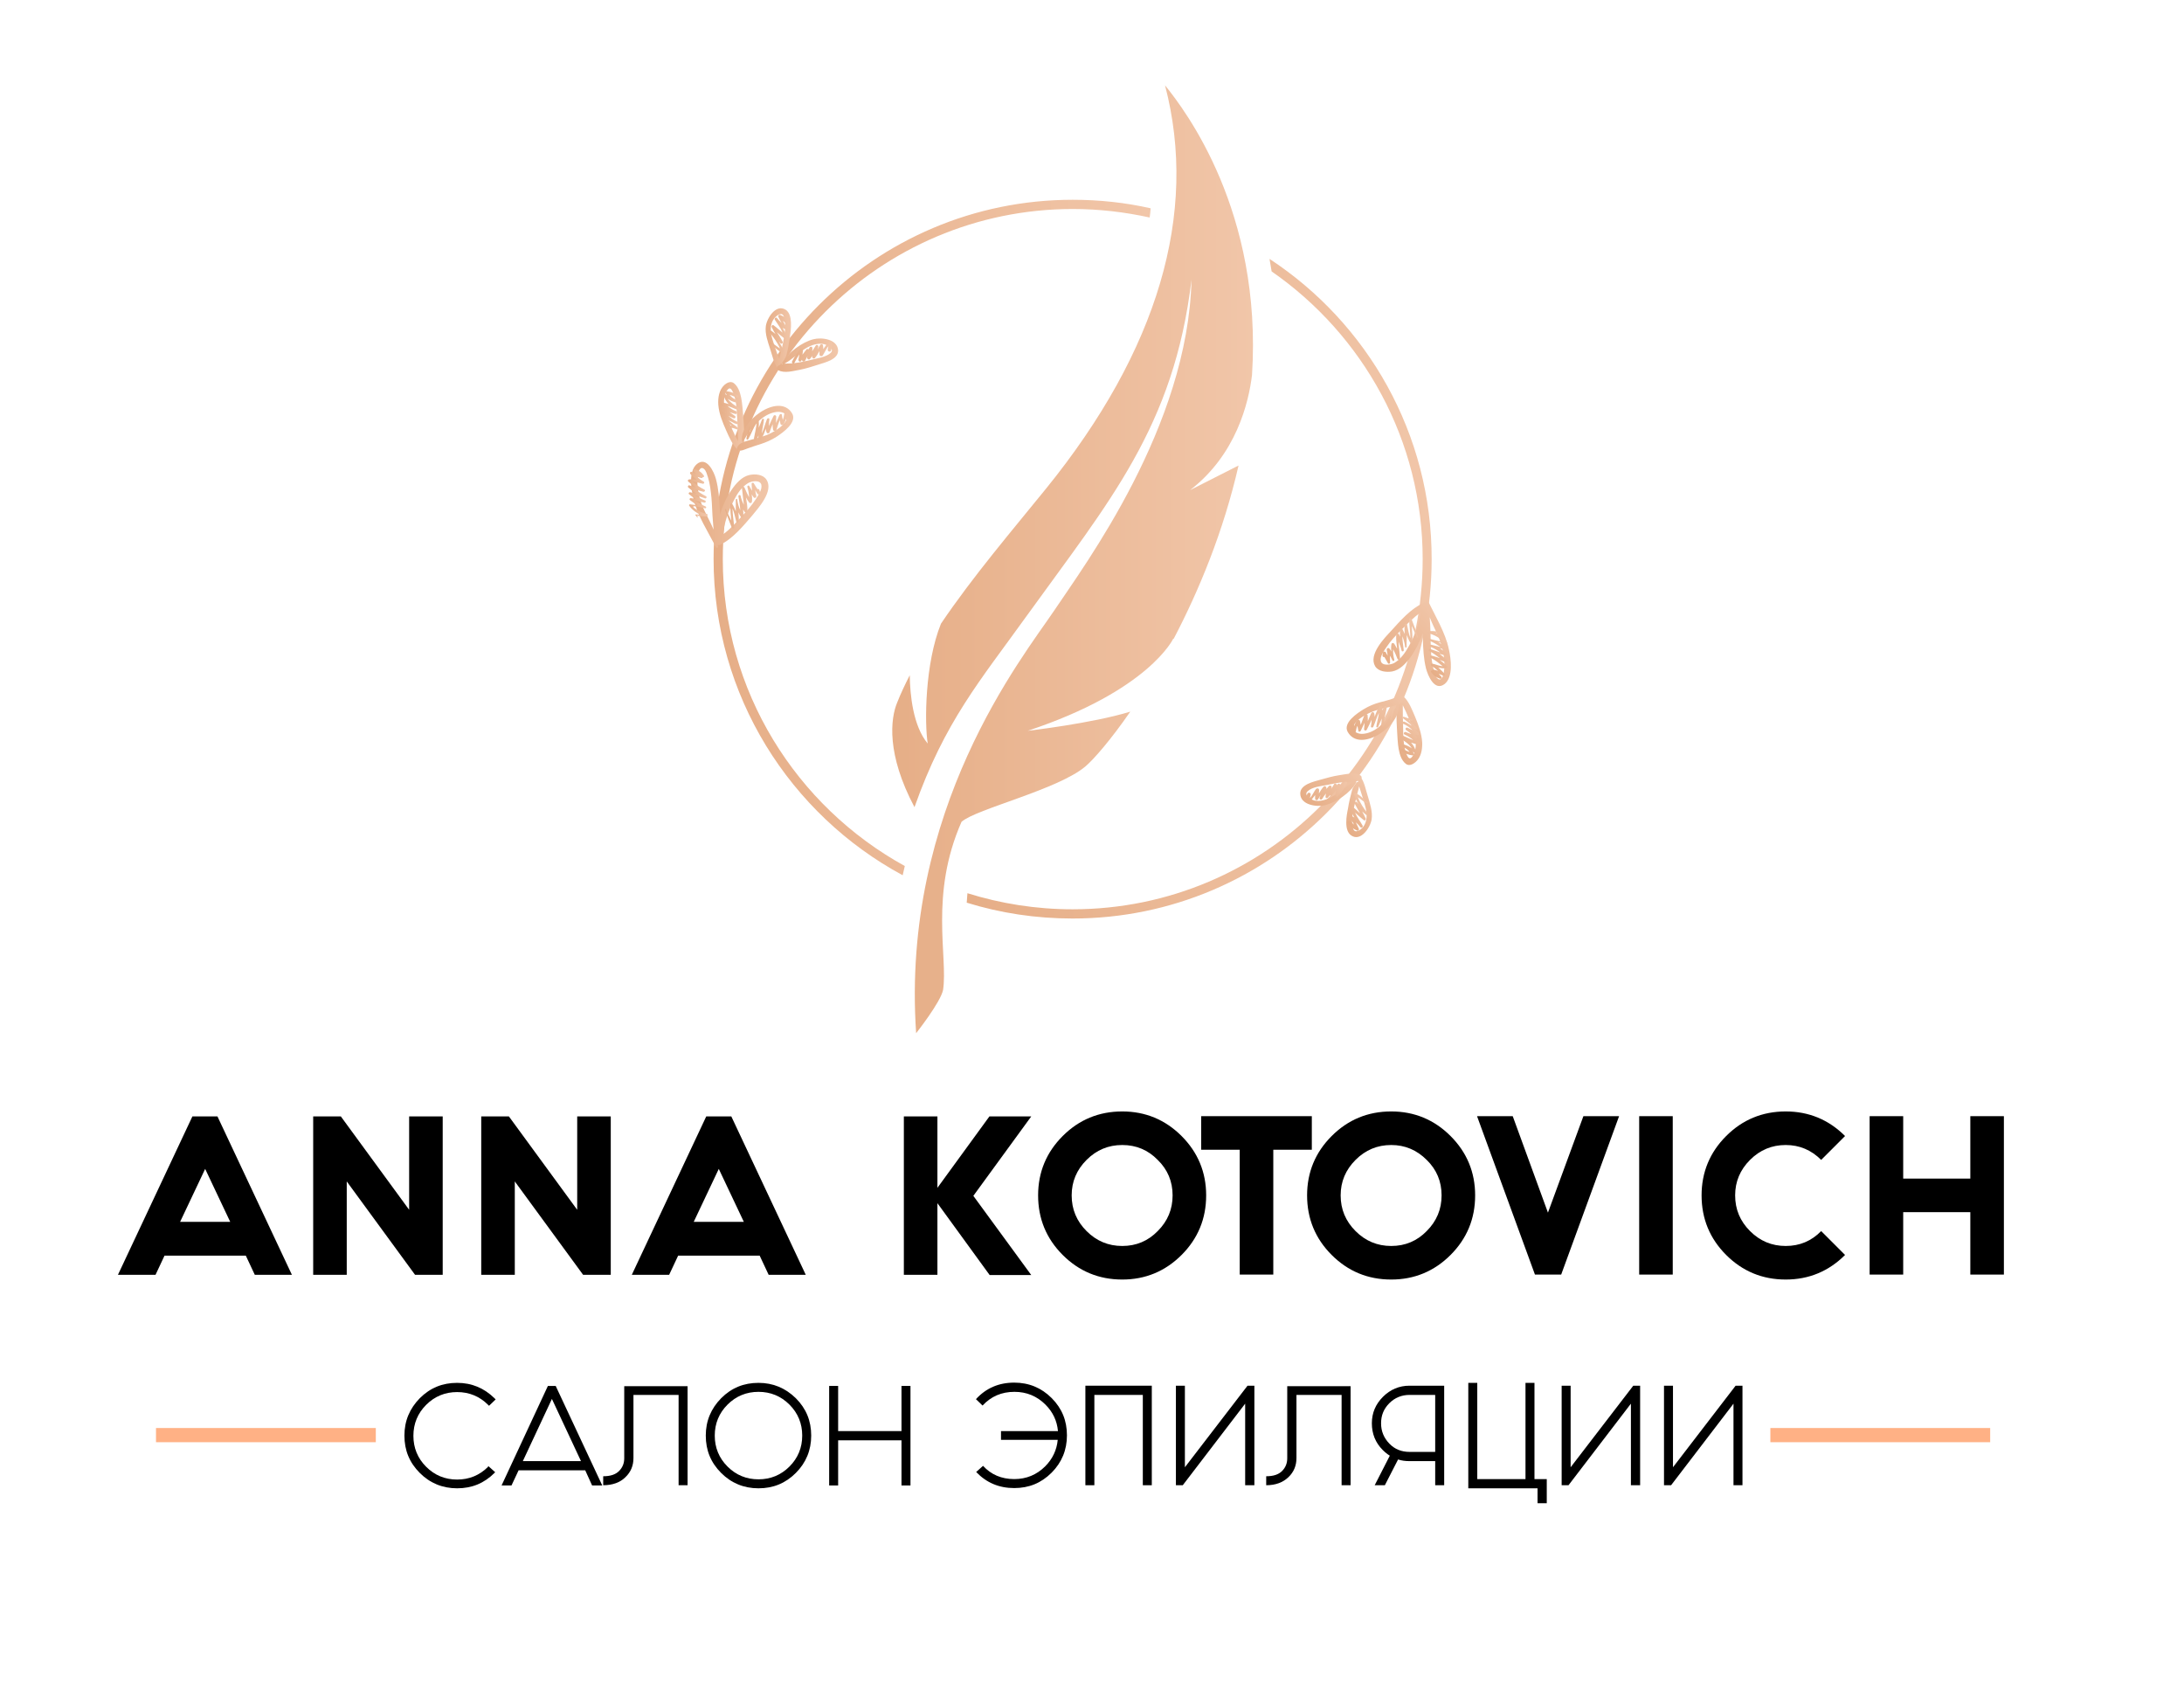 <?xml version="1.0" encoding="UTF-8"?> <!-- Generator: Adobe Illustrator 23.0.1, SVG Export Plug-In . SVG Version: 6.00 Build 0) --> <svg xmlns="http://www.w3.org/2000/svg" xmlns:xlink="http://www.w3.org/1999/xlink" id="Слой_2" x="0px" y="0px" viewBox="0 0 924 712" style="enable-background:new 0 0 924 712;" xml:space="preserve"> <style type="text/css"> .st0{fill:url(#SVGID_1_);} .st1{fill:url(#SVGID_2_);} .st2{fill:url(#SVGID_3_);} .st3{fill:url(#SVGID_4_);} .st4{fill:url(#SVGID_5_);} .st5{fill:url(#SVGID_6_);} .st6{fill:url(#SVGID_7_);} .st7{fill:url(#SVGID_8_);} .st8{fill:url(#SVGID_9_);} .st9{fill:url(#SVGID_10_);} .st10{fill:url(#SVGID_11_);} .st11{fill:url(#SVGID_12_);} .st12{fill:url(#SVGID_13_);} .st13{fill:url(#SVGID_14_);} .st14{fill:url(#SVGID_15_);} .st15{fill:url(#SVGID_16_);} .st16{fill:url(#SVGID_17_);} .st17{fill:url(#SVGID_18_);} .st18{fill:url(#SVGID_19_);} .st19{fill:url(#SVGID_20_);} .st20{fill:url(#SVGID_21_);} .st21{fill:url(#SVGID_22_);} .st22{fill:url(#SVGID_23_);} .st23{fill:url(#SVGID_24_);} .st24{fill:url(#SVGID_25_);} .st25{fill:#FFB185;} </style> <g> <linearGradient id="SVGID_1_" gradientUnits="userSpaceOnUse" x1="301.924" y1="227.372" x2="486.82" y2="227.372"> <stop offset="0" style="stop-color:#E6AE87"></stop> <stop offset="1" style="stop-color:#F1C6A9"></stop> </linearGradient> <path class="st0" d="M382.8,366.3c-45.8-25.2-77-73.9-77-129.8c0-81.6,66.4-148.1,148.1-148.1c11.2,0,22,1.3,32.5,3.6 c0.2-1.3,0.3-2.6,0.4-3.9c-10.6-2.4-21.6-3.6-33-3.6c-83.8,0-151.9,68.2-151.9,151.9c0,57.8,32.4,108.1,80,133.8 C382.2,368.9,382.5,367.6,382.8,366.3z"></path> <linearGradient id="SVGID_2_" gradientUnits="userSpaceOnUse" x1="409.059" y1="248.918" x2="605.791" y2="248.918"> <stop offset="0" style="stop-color:#E6AE87"></stop> <stop offset="1" style="stop-color:#F1C6A9"></stop> </linearGradient> <path class="st1" d="M537.1,109.5c0.3,1.7,0.6,3.5,0.9,5.3c38.6,26.8,63.9,71.3,63.9,121.7c0,81.6-66.4,148.1-148.1,148.1 c-15.5,0-30.4-2.4-44.5-6.8c-0.1,1.3-0.2,2.7-0.3,4c14.2,4.4,29.2,6.7,44.8,6.7c83.8,0,151.9-68.2,151.9-151.9 C605.8,183.4,578.4,136.6,537.1,109.5z"></path> </g> <linearGradient id="SVGID_3_" gradientUnits="userSpaceOnUse" x1="377.493" y1="236.444" x2="530.222" y2="236.444"> <stop offset="0" style="stop-color:#E6AE87"></stop> <stop offset="1" style="stop-color:#F1C6A9"></stop> </linearGradient> <path class="st2" d="M434.8,309.1c51.4-17,61.6-39,61.6-39l0.1,0.2c10.7-20.4,21.1-45.4,27.5-73.4l-20.5,10.4 c19.5-15,24.8-37,26.2-48.7c4.4-69-28.2-111.9-36.8-122.5c14.2,54.2-3.1,112.2-50.2,170.4c-14.1,17.4-31.1,37.3-44.6,57.3 c-6.8,16.8-7,42-5.6,50.7c-6.2-7.4-7.5-20.6-7.6-28.9c-2,3.9-3.8,7.7-5.3,11.5c-2.9,6.9-4.6,21.9,7.3,44.3 c12.8-36.2,27.7-53.4,47.4-80.8c34.8-48.3,62.4-80,69.8-142.3c-1.5,62.1-45.1,120.5-58.2,140.1c-13.2,19.6-64.8,83.7-58.3,178.6 c0,0,10.3-13,11.4-18.3c2.1-14.1-5.8-40.2,7.8-71.1c6.2-5.5,40.9-13.6,52.5-23.5c3.5-3,10.6-11.1,18.9-23.1 C461.9,306,434.8,309.1,434.8,309.1z"></path> <g> <linearGradient id="SVGID_4_" gradientUnits="userSpaceOnUse" x1="292.294" y1="213.514" x2="325.114" y2="213.514"> <stop offset="0" style="stop-color:#E6AE87"></stop> <stop offset="1" style="stop-color:#F1C6A9"></stop> </linearGradient> <path class="st3" d="M324.3,202.9c-1.5-2.3-4.8-2.5-7.2-2c-3.3,0.7-5.8,3.7-7.6,6.3c-2.1,3-3.7,6.6-4.9,10.4c0-0.9,0-1.8-0.1-2.6 c-0.2-4.2-0.5-8.3-1.6-12.4c-0.8-3-3.9-9.8-8.1-6.3c-3.6,3.1-2.4,10.7-1.4,14.7c1.7,7.2,6.2,13.9,9.5,20.5c0.2,0.4,1,0.2,0.9-0.3 c0-0.2-0.1-0.5-0.1-0.7c0.3,0.1,0.6,0,1-0.1c5.2-2.4,9.8-8,13.5-12.3C320.9,214.8,327.4,207.7,324.3,202.9z M295.3,200.6 c0.1-0.9,0.9-3.6,2.5-2.3c1,0.8,1.3,2.4,1.7,3.5c0.9,2.8,1.2,5.8,1.5,8.7c0.3,3.3,0.3,6.6,0.6,9.8c0.1,1.2,0.2,2.4,0.3,3.7 c-1.1-2.6-2.5-5.2-3.7-7.7C295.8,211.5,294.5,206.1,295.3,200.6z M319.8,211.1c-1.7,2.6-3.8,5-5.9,7.2c-2.3,2.5-5,5.6-8,7.7 c0.5-5,2.4-10.1,4.6-14.4c1.4-2.8,3.2-5.5,5.9-7.2c1.4-0.9,5.1-1.6,5.7,0.6C322.6,207,320.7,209.6,319.8,211.1z"></path> </g> <g> <linearGradient id="SVGID_5_" gradientUnits="userSpaceOnUse" x1="303.662" y1="176.03" x2="314.93" y2="176.03"> <stop offset="0" style="stop-color:#E6AE87"></stop> <stop offset="1" style="stop-color:#F1C6A9"></stop> </linearGradient> <path class="st4" d="M314.9,184.1c-0.1-3-0.3-5.9-0.5-8.8c-0.4-3.9-0.5-10.7-4-13.3c-1.3-0.9-2.9-0.1-3.9,0.8 c-2.3,2.1-2.8,5.4-2.6,8.4c0.3,3.8,1.8,7.4,3.3,10.8c1.2,2.7,2.8,6.5,5.1,8.4c0.4,0.3,1.1,0.2,1.1-0.4c0-0.5-0.2-1-0.3-1.4 c0,0,0,0.1,0.1,0.1c0.3,0.3,0.8,0.3,1.1,0C315.2,187.4,314.9,185.6,314.9,184.1z M310.9,184c-1.4-2.9-2.7-5.9-3.7-8.9 c-0.9-2.8-1.4-6.2-0.1-9c0.8-1.8,1.8-2.6,2.7-0.8c2,3.9,1.9,9.2,2.2,13.4c0.1,2.1,0.2,4.1,0.2,6.2c0,0.6,0,1.1,0.1,1.7 C311.8,185.8,311.3,184.9,310.9,184z"></path> </g> <g> <linearGradient id="SVGID_6_" gradientUnits="userSpaceOnUse" x1="311.829" y1="181.017" x2="335.628" y2="181.017"> <stop offset="0" style="stop-color:#E6AE87"></stop> <stop offset="1" style="stop-color:#F1C6A9"></stop> </linearGradient> <path class="st5" d="M335.1,174.8c-5.6-9.2-23,3.9-21.1,12.1c0,0.1,0.2,0.2,0.3,0c2.2-3.8,4.5-7.3,8-9.9c1.9-1.5,4.2-2.6,6.6-2.8 c2.1-0.2,5.1,1.1,3.8,3.5c-1.5,2.8-5.4,5.1-8.3,6.3c-2.6,1-5.4,1.6-8.1,2.4c-1.9,0.6-3.8,1.1-4.5,3.1c-0.1,0.4,0.1,0.9,0.5,1 c1.5,0.3,2.5-0.3,3.9-0.8c1.8-0.7,3.6-1.2,5.4-1.8c2.5-0.8,4.8-1.8,7-3.2C331.3,182.9,337.4,178.6,335.1,174.8z"></path> </g> <g> <linearGradient id="SVGID_7_" gradientUnits="userSpaceOnUse" x1="323.954" y1="143.161" x2="334.694" y2="143.161"> <stop offset="0" style="stop-color:#E6AE87"></stop> <stop offset="1" style="stop-color:#F1C6A9"></stop> </linearGradient> <path class="st6" d="M332.4,131c-4.2-2.6-8,3.7-8.4,7c-0.4,3.3,0.9,6.7,1.9,9.8c0.8,2.4,1.5,5.9,3.1,7.9c0.3,0.4,1,0.1,1.1-0.3 c0.2-0.5,0.2-1,0.1-1.6c0.2,0.1,0.5,0,0.7-0.2c0.6-0.9,1.4-1.9,1.8-3.4c0.7-2.5,1.1-5.1,1.5-7.7C334.6,139.6,335.6,133.1,332.4,131 z M331.2,145.4c-0.3,1.7-0.7,3.4-1.2,5.1c-0.1,0.5-0.2,0.9-0.3,1.4c-0.2-0.6-0.5-1.2-0.7-1.8c-0.8-2.4-1.7-4.8-2.4-7.3 c-0.7-2.7-0.9-5.8,1-8.2c1-1.2,3.3-2.9,4-0.7C332.9,137.3,331.8,142,331.2,145.4z"></path> </g> <g> <linearGradient id="SVGID_8_" gradientUnits="userSpaceOnUse" x1="328.731" y1="150.184" x2="354.497" y2="150.184"> <stop offset="0" style="stop-color:#E6AE87"></stop> <stop offset="1" style="stop-color:#F1C6A9"></stop> </linearGradient> <path class="st7" d="M344.1,143.5c-4.7,1.2-10.8,5.6-13.1,10c-0.1,0.2,0,0.4,0.1,0.5c-0.6,0.1-1.2,0.3-1.8,0.7 c-0.7,0.4-0.7,1.5,0,1.9c2.6,1.4,6.3,0.3,9.1-0.2c2.7-0.5,5.3-1.4,7.9-2.2c2.8-0.9,8.4-2.2,8.3-6 C354.3,143.3,347.4,142.6,344.1,143.5z M351.5,149.2c-2,1.9-5.7,2.3-8.3,3c-2.4,0.6-4.8,1.1-7.2,1.4c-1.4,0.2-2.8,0.1-4.1,0.2 c3.4-1.8,6.1-4.8,9.4-6.7c2.1-1.2,4.6-2,7-1.6C349.8,145.7,353.2,147.5,351.5,149.2z"></path> </g> <g> <linearGradient id="SVGID_9_" gradientUnits="userSpaceOnUse" x1="290.955" y1="208.34" x2="299.366" y2="208.34"> <stop offset="0" style="stop-color:#E6AE87"></stop> <stop offset="1" style="stop-color:#F1C6A9"></stop> </linearGradient> <path class="st8" d="M299.1,217.4c-1.8-0.4-3.4-1.1-4.9-2.2c-3.3-2.2,3.1-0.4,4.1-0.2c0.5,0.1,0.7-0.6,0.2-0.8 c-1.7-0.7-3.1-1.5-4.5-2.5c1.3,0.3,2.6,0.6,4,0.9c0.6,0.1,0.8-0.7,0.3-0.9c-1.6-0.6-2.9-1.4-4.3-2.3c1.4,0.4,2.9,0.9,4.3,1.4 c0.5,0.2,0.9-0.7,0.4-0.9c-1.6-0.8-3.1-1.8-4.6-2.9c1.2,0.4,2.3,0.7,3.5,1c0.5,0.1,1-0.7,0.4-0.9c-1.9-0.9-3.6-2.2-5.2-3.5 c1.5,0.1,2.9,0.7,4.5,1c0.6,0.1,0.9-0.6,0.4-0.9c-1.1-0.6-2-1.3-2.9-2.1c0.6,0.2,1.2,0.4,1.9,0.6c0.3,0.1,0.6-0.2,0.7-0.4 c0.3,0.1,0.7-0.3,0.4-0.6c-1-1.5-2.2-2.3-4-2.8c-0.5-0.1-0.9,0.5-0.5,0.9c0.4,0.4,0.8,0.8,1.2,1.1c-0.6-0.2-1.3-0.5-1.9-0.8 c-0.5-0.2-0.9,0.5-0.5,0.9c0.9,0.9,1.8,1.7,2.7,2.5c-1.1-0.3-2.2-0.4-3.4-0.2c-0.4,0.1-0.5,0.6-0.2,0.9c1,0.9,2.1,1.7,3.2,2.5 c-0.9-0.3-1.8-0.6-2.7-0.9c-0.5-0.2-0.9,0.5-0.5,0.9c1.1,0.9,2.2,1.8,3.3,2.6c-0.8-0.2-1.6-0.4-2.5-0.6c-0.4-0.1-0.9,0.5-0.5,0.8 c0.9,0.8,1.9,1.5,2.9,2.1c-0.7-0.2-1.4-0.3-2.1-0.4c-0.4-0.1-0.8,0.4-0.4,0.8c1.1,0.9,2.2,1.6,3.3,2.3c-1.1-0.2-2.2-0.4-3.3-0.5 c-0.3,0-0.5,0.3-0.3,0.6c1.2,1.7,2.9,3,4.8,3.8c-0.7,0-1.3-0.1-2-0.1c-0.3,0-0.3,0.3-0.1,0.4c0.3,0.2,0.4,0.5,0.6,0.8 c0.1,0.2,0.3,0,0.3-0.2c-0.5-1.1-0.2-0.5,0.3-0.4c1.2,0.2,2.4,0.2,3.6,0.2C299.4,218.1,299.5,217.5,299.1,217.4z"></path> </g> <g> <linearGradient id="SVGID_10_" gradientUnits="userSpaceOnUse" x1="306.719" y1="213.847" x2="321.422" y2="213.847"> <stop offset="0" style="stop-color:#E6AE87"></stop> <stop offset="1" style="stop-color:#F1C6A9"></stop> </linearGradient> <path class="st9" d="M321.3,207.4c0-0.5-0.5-0.7-0.8-0.5c-0.6-0.8-1.1-1.7-1.6-2.5c-0.2-0.4-0.9-0.2-0.9,0.2c0,1,0.1,2,0.2,3 c-0.4-0.6-0.8-1.3-1.2-2c-0.2-0.5-1-0.1-0.8,0.4c0.4,1.4,0.7,2.9,0.7,4.3c-0.7-1.3-1.3-2.6-1.9-4c-0.2-0.6-1.1-0.5-1.1,0.1 c0.2,2.4,0.6,4.7,0.8,7.1c-0.6-1.2-1.1-2.4-1.4-3.8c-0.1-0.5-0.8-0.4-0.9,0.1h0c0,0,0,0.1,0,0.1c0,0,0,0,0,0c0.3,2,0.7,3.9,0.8,5.9 c-0.7-1.4-1.1-3-1.3-4.6c0-0.3-0.6-0.2-0.6,0.1c0,0.3,0,0.6,0,0.9c0,0,0,0,0,0c0,0.3,0,0.6,0,0.9c0,1.1,0,2.1,0,3.2 c-0.4-1.1-0.9-2.2-1.5-3.2c-0.2-0.4-0.8-0.2-0.8,0.2c-0.1,2.3,0.2,4.6,0.4,6.9c-0.1-0.2-0.2-0.4-0.3-0.6c-0.3-0.7-0.7-1.4-1-2.1 c-0.1-0.1-0.3-0.4-0.5-0.7c0,0,0,0,0,0c-0.1-0.4-0.3-0.9-0.4-1.3c-0.1-0.3-0.6-0.2-0.5,0.1c0.9,2.6,1.9,5,2.9,7.6 c0.2,0.5,1,0.5,1-0.1c-0.1-2.7-0.7-5.3-0.7-8c0.8,1.8,1.1,3.7,1.6,5.6c0.1,0.6,1.1,0.5,1.1-0.2c0-1.3-0.1-2.5-0.2-3.8 c0.3,0.7,0.6,1.3,1,1.9c0.3,0.5,1.1,0.3,1.1-0.3c0-1,0-1.9-0.1-2.8c0.2,0.3,0.4,0.6,0.6,1c0.3,0.5,1.2,0.3,1.2-0.3 c0.1-2-0.3-3.9-0.6-5.8c0.4,0.7,0.8,1.4,1.3,2.1c0.3,0.4,1.1,0.4,1.2-0.2c0.2-1.1,0.1-2.2-0.1-3.2c0.3,0.4,0.5,0.8,0.8,1.2 c0.4,0.6,1.3,0.2,1.2-0.5c-0.2-0.8-0.4-1.7-0.5-2.5c0.3,0.5,0.6,1,0.9,1.5c0.3,0.5,1.3,0.4,1.3-0.3L321.3,207.4z"></path> </g> <g> <linearGradient id="SVGID_11_" gradientUnits="userSpaceOnUse" x1="304.851" y1="173.593" x2="312.899" y2="173.593"> <stop offset="0" style="stop-color:#E6AE87"></stop> <stop offset="1" style="stop-color:#F1C6A9"></stop> </linearGradient> <path class="st10" d="M312.6,172.5c-1.7-1-3.6-2.2-4.7-3.8c1,0.7,2.1,1.2,3.3,1.5c0.7,0.2,1-0.8,0.3-1.1c-1.2-0.5-2.1-1.1-2.8-2.1 c1.1,0.3,2,0.8,3.1,1.2c0.6,0.2,0.9-0.6,0.4-1c-1.4-0.9-2.9-1.5-4.6-1.7c-0.5,0-0.7,0.5-0.5,0.9c0.1,0.3,0.3,0.5,0.4,0.8 c-0.2-0.1-0.4-0.3-0.5-0.4c-0.3-0.3-0.9,0-0.8,0.4c0.3,1.5,1.1,2.7,2.1,3.7c-0.9-0.3-1.9-0.6-2.9-0.6c-0.5,0-0.8,0.7-0.4,1 c0.5,0.4,1,0.8,1.5,1.2c-0.6-0.1-0.9,0.5-0.5,1c0.3,0.3,0.6,0.6,0.9,0.9c-0.3-0.1-0.6-0.2-0.9-0.3c-0.5-0.1-0.9,0.5-0.5,0.9 c0.5,0.5,1,1,1.6,1.5c-0.1,0-0.3-0.1-0.4-0.1c-0.4-0.1-0.7,0.4-0.4,0.7c1,1.2,2.1,2.1,3.3,3c-0.6-0.1-1.1-0.2-1.5,0 c-0.2,0.1-0.1,0.4,0.1,0.4c0.5,0.1,0.4,0.1,0.9,0.2c0,0,0,0,0.1,0c0.1,0.3,0.3,0.4,0.8,0.3c0.6,0.2,1.2,0.4,1.8,0.6 c0.5,0.2,0.7-0.5,0.3-0.8c-1.3-0.9-2.7-1.9-3.9-3c0.5,0.2,1,0.5,1.5,0.7c0.6,0.4,1.3,0.7,2,0.9c0.7,0.2,0.9-0.8,0.3-1 c-1.5-0.6-2.7-1.5-3.8-2.5c0.7,0.3,1.4,0.7,2.1,1c0.7,0.3,1.2-0.6,0.6-1c-0.8-0.5-1.5-1.1-2.2-1.6c0.8,0.3,1.6,0.6,2.4,0.8 c0.8,0.2,1-0.9,0.3-1.2c-1.4-0.5-2.5-1.3-3.6-2.2c1.6,0.5,3,1.2,4.6,1.8C312.8,173.9,313.2,172.9,312.6,172.5z"></path> </g> <g> <linearGradient id="SVGID_12_" gradientUnits="userSpaceOnUse" x1="315.611" y1="180.38" x2="333.868" y2="180.38"> <stop offset="0" style="stop-color:#E6AE87"></stop> <stop offset="1" style="stop-color:#F1C6A9"></stop> </linearGradient> <path class="st11" d="M333.3,175.1c-0.1-0.3-0.3-0.5-0.6-0.5c-0.1,0-0.2,0-0.3,0c-0.3,0-0.6,0.2-0.6,0.5c-0.1,0.9-0.3,1.7-0.6,2.5 c-0.2-0.7-0.3-1.4-0.4-2.1c-0.1-0.6-0.8-0.4-1,0c-0.5,1.1-1,2.3-1.5,3.4c0-0.9,0.1-1.8,0.1-2.7c0-0.6-0.8-0.8-1.1-0.3 c-0.7,1.4-1.4,2.9-2,4.3c0-0.9,0.1-1.8,0.2-2.8c0.1-0.7-0.8-0.6-1-0.1c-0.8,2-1.3,4.1-2.2,6c0.2-1.9,0.7-3.8,0.9-5.7c0,0,0,0,0,0 l0,0c0,0,0-0.1,0-0.1c0.1-0.5-0.6-0.5-0.8-0.1c-0.5,1.2-0.9,2.4-1.4,3.5c0.1-1,0.1-2,0-3.1c0-0.3-0.5-0.6-0.8-0.3 c-1.4,1.6-2.3,3.4-3.1,5.3c0.1-0.7,0.2-1.5,0.3-2.2c0-0.3-0.4-0.3-0.5-0.1c-0.5,1.6-0.8,3.3-1.1,4.9c-0.1,0.5,0.6,0.8,0.8,0.3 c1.3-2.2,2-4.6,3.5-6.7c-0.2,2.1-0.7,4.2-1.1,6.3c-0.1,0.7,0.8,1.2,1.2,0.5c0.3-0.5,0.5-1.1,0.7-1.7c0,0.4-0.1,0.9-0.1,1.3 c0,0.7,0.8,0.8,1.2,0.3c1-1.4,1.5-2.9,2-4.4c0,0.5,0.1,1,0.3,1.5c0.2,0.7,1.1,0.6,1.3,0c0.4-1.1,0.8-2.3,1.3-3.4 c0,0.8,0,1.6,0.2,2.4c0.1,0.7,1.2,0.6,1.4,0c0.4-1.4,0.9-2.8,1.4-4.1c0.1,0.5,0.2,1.1,0.3,1.6c0.2,0.6,1,0.6,1.3,0.2 c0.5-0.8,0.8-1.5,1.1-2.3c0.1,0.5,0.2,1,0.2,1.5c0.1,0.7,1.2,0.5,1.2-0.2C333.9,177.3,333.7,176.3,333.3,175.1z"></path> </g> <g> <linearGradient id="SVGID_13_" gradientUnits="userSpaceOnUse" x1="325.597" y1="140.975" x2="334.175" y2="140.975"> <stop offset="0" style="stop-color:#E6AE87"></stop> <stop offset="1" style="stop-color:#F1C6A9"></stop> </linearGradient> <path class="st12" d="M334.1,136.2c-1-1.5-2.4-2.3-4-3c-0.5-0.3-1,0.3-0.8,0.8c0.4,0.9,0.9,1.8,1.4,2.6c-0.7-0.6-1.4-1.3-2-2.1 c-0.4-0.5-1.2,0.1-0.9,0.7c1.1,1.8,2.5,3.5,3.3,5.5c-1.3-1-2.5-2.2-3.8-3.1c-0.5-0.4-1,0.3-0.8,0.8c0.5,1,1,2,1.6,2.9 c-0.6-0.5-1.2-1-1.8-1.4c-0.5-0.3-0.9,0.4-0.6,0.8c1.6,2,3.3,4.3,4.3,6.7c-1.3-0.8-2.4-1.9-3.9-2.5c-0.4-0.2-0.6,0.4-0.2,0.5 c0.3,0.1,0.6,0.3,1,0.4c0,0,0.1,0,0.1,0c0.1,0.2,0.1,0.4,0.2,0.6c0.4,0.4,0.9,0.8,1.3,1.2c0.7,0.6,1.4,1.1,2.2,1.4 c0.4,0.2,0.9-0.1,0.8-0.6c-0.5-1.4-1.2-2.7-2-4c0.2,0.3,0.5,0.5,0.7,0.8c0.5,0.5,1.2-0.1,0.9-0.7c-0.7-1.4-1.6-2.7-2.4-4 c1,0.9,2,1.8,3.1,2.6c0.5,0.4,1-0.2,0.9-0.7c-0.3-1.4-0.9-2.6-1.6-3.7c0.2,0.1,0.4,0.2,0.7,0.4c0.6,0.3,1.1-0.3,0.8-0.8 c-0.4-0.9-0.9-1.7-1.4-2.6c0.6,0.5,1.2,0.9,1.7,1.5C333.6,137.3,334.5,136.8,334.1,136.2z"></path> </g> <g> <linearGradient id="SVGID_14_" gradientUnits="userSpaceOnUse" x1="335.167" y1="148.972" x2="351.981" y2="148.972"> <stop offset="0" style="stop-color:#E6AE87"></stop> <stop offset="1" style="stop-color:#F1C6A9"></stop> </linearGradient> <path class="st13" d="M352,144.9c0-0.4-0.5-0.8-0.9-0.5c-1.2,0.9-2,2.1-2.8,3.3c0-0.5,0-1-0.1-1.5c0-0.6-0.8-0.9-1.2-0.3 c-0.4,0.6-0.7,1.2-1.1,1.9c0.1-0.4,0.2-0.7,0.3-1.1c0.2-0.7-0.8-1.1-1.1-0.5c-0.5,0.8-1,1.6-1.5,2.4c0.1-0.5,0.1-0.9,0.1-1.4 c0-0.6-0.8-0.7-1.1-0.3c-0.2,0.3-0.4,0.6-0.6,0.9c-0.2-0.2-0.6-0.3-0.8,0c-0.6,0.7-1.1,1.5-1.7,2.2c0.1-0.7,0.2-1.4,0.2-2.1 c0-0.5-0.7-0.8-1-0.4c-0.6,0.7-1.1,1.3-1.6,2.1c0,0-0.1,0.1-0.1,0.1c0,0,0,0.1-0.1,0.1c-0.7,1-1.2,2-1.8,3.1 c-0.3,0.7,0.7,1.3,1,0.6c0.1-0.3,0.3-0.5,0.4-0.8c0.5-1,1.1-1.9,1.7-2.8c-0.1,0.7-0.3,1.5-0.4,2.2c-0.1,0.6,0.7,1.2,1.1,0.6 c0.2-0.2,0.3-0.4,0.4-0.6c-0.1,0.7,0.9,1.2,1.3,0.5c0.4-0.7,0.7-1.4,1.1-2.1c-0.1,0.2-0.1,0.4-0.2,0.6c-0.2,0.7,0.8,1.3,1.2,0.7 c0.4-0.4,0.7-0.9,1-1.4c0,0.1,0,0.2-0.1,0.3c-0.1,0.7,0.7,1.3,1.2,0.7c0.8-0.9,1.3-1.9,1.9-2.9c0,0.5,0,1,0,1.4c0,0.8,1,1,1.4,0.4 c0.8-1.2,1.4-2.7,2.4-3.9c-0.1,0.5-0.2,1-0.3,1.4c-0.2,0.9,1.2,1.3,1.4,0.4C352,147.1,352,146,352,144.9z"></path> </g> <g> <linearGradient id="SVGID_15_" gradientUnits="userSpaceOnUse" x1="1737.787" y1="-2102.532" x2="1773.003" y2="-2102.532" gradientTransform="matrix(0.754 -0.657 0.657 0.754 659.259 3015.039)"> <stop offset="0" style="stop-color:#E6AE87"></stop> <stop offset="1" style="stop-color:#F1C6A9"></stop> </linearGradient> <path class="st14" d="M581.8,281.8c1.4,2.3,4.8,2.6,7.2,2.2c3.3-0.6,5.9-3.5,7.8-6.1c2.1-2.9,3.9-6.5,5.2-10.2c0,0.9,0,1.8,0,2.6 c0.1,4.2,0.3,8.3,1.3,12.4c0.8,3,3.6,9.9,7.9,6.6c3.7-3,2.7-10.6,1.8-14.6c-1.5-7.2-5.8-14.1-8.9-20.7c-0.2-0.4-1-0.3-0.9,0.2 c0,0.2,0,0.5,0.1,0.7c-0.3-0.1-0.6-0.1-1,0.1c-5.3,2.3-10,7.7-13.8,11.9C585.6,270,578.9,276.9,581.8,281.8z M610.8,284.8 c-0.2,0.9-1,3.6-2.6,2.2c-0.9-0.8-1.3-2.5-1.6-3.6c-0.8-2.9-1.1-5.8-1.2-8.8c-0.2-3.3-0.1-6.6-0.3-9.8c-0.1-1.2-0.1-2.5-0.2-3.7 c1,2.7,2.3,5.2,3.5,7.8C610.5,274,611.7,279.5,610.8,284.8z M586.6,273.7c1.7-2.6,3.9-4.9,6.1-7.1c2.4-2.4,5.2-5.4,8.3-7.5 c-0.6,5-2.6,10-5,14.3c-1.5,2.7-3.4,5.4-6.1,7c-1.4,0.8-5.2,1.4-5.7-0.8C583.7,277.7,585.6,275.2,586.6,273.7z"></path> </g> <g> <linearGradient id="SVGID_16_" gradientUnits="userSpaceOnUse" x1="1720.274" y1="-2081.824" x2="1738.328" y2="-2081.824" gradientTransform="matrix(0.754 -0.657 0.657 0.754 659.259 3015.039)"> <stop offset="0" style="stop-color:#E6AE87"></stop> <stop offset="1" style="stop-color:#F1C6A9"></stop> </linearGradient> <path class="st15" d="M590.8,300.8c0,3,0.1,5.9,0.3,8.9c0.3,3.9,0.2,10.7,3.7,13.4c1.3,1,2.9,0.2,4-0.7c2.4-2,3-5.3,2.9-8.3 c-0.2-3.8-1.6-7.5-3-10.9c-1.2-2.8-2.6-6.6-4.9-8.6c-0.4-0.3-1.1-0.2-1.1,0.4c0,0.5,0.1,1,0.3,1.4c0,0,0-0.1-0.1-0.1 c-0.3-0.3-0.8-0.3-1.1,0C590.5,297.5,590.8,299.3,590.8,300.8z M594.8,301c1.3,2.9,2.6,5.9,3.4,9c0.8,2.9,1.3,6.2-0.1,9 c-0.9,1.8-1.8,2.5-2.7,0.7c-1.9-3.9-1.7-9.3-1.8-13.5c-0.1-2.1-0.1-4.1-0.1-6.2c0-0.6,0-1.1,0-1.7 C593.9,299.2,594.4,300.1,594.8,301z"></path> </g> <g> <linearGradient id="SVGID_17_" gradientUnits="userSpaceOnUse" x1="1710.665" y1="-2094.54" x2="1738.2" y2="-2094.54" gradientTransform="matrix(0.754 -0.657 0.657 0.754 659.259 3015.039)"> <stop offset="0" style="stop-color:#E6AE87"></stop> <stop offset="1" style="stop-color:#F1C6A9"></stop> </linearGradient> <path class="st16" d="M570.2,309.6c5.4,9.4,23.1-3.2,21.4-11.5c0-0.1-0.2-0.2-0.3,0c-2.3,3.7-4.8,7.1-8.3,9.7 c-1.9,1.4-4.2,2.5-6.6,2.6c-2.1,0.1-5-1.3-3.7-3.6c1.6-2.8,5.5-4.9,8.5-6c2.6-1,5.4-1.4,8.1-2.1c1.9-0.5,3.9-1,4.6-3 c0.1-0.4-0.1-0.9-0.5-1c-1.5-0.3-2.5,0.2-3.9,0.7c-1.8,0.7-3.7,1.1-5.5,1.6c-2.6,0.7-4.8,1.6-7.1,3 C574.3,301.6,568,305.7,570.2,309.6z"></path> </g> <g> <linearGradient id="SVGID_18_" gradientUnits="userSpaceOnUse" x1="1683.008" y1="-2070.545" x2="1702.365" y2="-2070.545" gradientTransform="matrix(0.754 -0.657 0.657 0.754 659.259 3015.039)"> <stop offset="0" style="stop-color:#E6AE87"></stop> <stop offset="1" style="stop-color:#F1C6A9"></stop> </linearGradient> <path class="st17" d="M571.7,353.4c4.1,2.7,8.1-3.5,8.6-6.8c0.5-3.2-0.7-6.8-1.6-9.8c-0.8-2.4-1.4-5.9-2.9-7.9 c-0.3-0.4-1-0.2-1.1,0.3c-0.2,0.5-0.2,1-0.1,1.6c-0.2-0.1-0.5-0.1-0.7,0.2c-0.6,0.9-1.5,1.8-1.9,3.3c-0.7,2.5-1.3,5.1-1.7,7.7 C569.7,344.8,568.5,351.3,571.7,353.4z M573.4,339.1c0.4-1.7,0.8-3.4,1.3-5.1c0.1-0.5,0.2-0.9,0.3-1.4c0.2,0.6,0.4,1.3,0.6,1.8 c0.7,2.5,1.6,4.8,2.2,7.4c0.6,2.7,0.7,5.8-1.2,8.1c-1,1.2-3.4,2.8-4.1,0.6C571.4,347.1,572.6,342.5,573.4,339.1z"></path> </g> <g> <linearGradient id="SVGID_19_" gradientUnits="userSpaceOnUse" x1="1677.445" y1="-2085.474" x2="1702.765" y2="-2085.474" gradientTransform="matrix(0.754 -0.657 0.657 0.754 659.259 3015.039)"> <stop offset="0" style="stop-color:#E6AE87"></stop> <stop offset="1" style="stop-color:#F1C6A9"></stop> </linearGradient> <path class="st18" d="M560.4,340.6c4.8-1.1,11-5.3,13.4-9.6c0.1-0.2,0.1-0.4-0.1-0.5c0.6-0.1,1.3-0.3,1.8-0.6 c0.7-0.4,0.8-1.5,0.1-1.9c-2.5-1.5-6.3-0.5-9.1-0.1c-2.7,0.4-5.3,1.2-7.9,1.9c-2.8,0.8-8.5,2-8.5,5.8 C550.1,340.5,557.1,341.4,560.4,340.6z M553.2,334.7c2-1.9,5.7-2.2,8.3-2.7c2.4-0.5,4.8-1,7.2-1.2c1.4-0.1,2.8,0,4.1-0.1 c-3.4,1.7-6.2,4.7-9.6,6.5c-2.2,1.1-4.7,1.9-7.1,1.4C554.7,338.2,551.4,336.3,553.2,334.7z"></path> </g> <g> <linearGradient id="SVGID_20_" gradientUnits="userSpaceOnUse" x1="1753.726" y1="-2097.986" x2="1767.869" y2="-2097.986" gradientTransform="matrix(0.754 -0.657 0.657 0.754 659.259 3015.039)"> <stop offset="0" style="stop-color:#E6AE87"></stop> <stop offset="1" style="stop-color:#F1C6A9"></stop> </linearGradient> <path class="st19" d="M604.4,267.9c1.8,0.4,3.4,1.2,4.9,2.3c3.2,2.3-3.1,0.3-4.1,0.1c-0.5-0.1-0.7,0.6-0.2,0.8 c1.6,0.7,3.1,1.6,4.5,2.6c-1.3-0.3-2.6-0.7-4-1c-0.6-0.1-0.9,0.7-0.3,0.9c1.6,0.6,2.9,1.4,4.2,2.4c-1.4-0.5-2.8-1-4.3-1.5 c-0.5-0.2-0.9,0.7-0.4,0.9c1.6,0.8,3.1,1.9,4.5,3c-1.1-0.4-2.3-0.8-3.5-1.1c-0.5-0.1-1,0.6-0.4,0.9c1.9,1,3.5,2.3,5.1,3.6 c-1.5-0.1-2.9-0.8-4.4-1.1c-0.6-0.1-0.9,0.6-0.4,0.9c1,0.6,2,1.4,2.8,2.2c-0.6-0.2-1.2-0.5-1.8-0.6c-0.3-0.1-0.6,0.1-0.7,0.4 c-0.3-0.1-0.7,0.2-0.5,0.6c1,1.5,2.2,2.3,3.9,2.9c0.5,0.2,0.9-0.5,0.5-0.9c-0.4-0.4-0.8-0.8-1.1-1.2c0.6,0.3,1.3,0.5,1.9,0.8 c0.5,0.2,0.9-0.5,0.5-0.9c-0.9-0.9-1.7-1.8-2.6-2.6c1.1,0.3,2.2,0.5,3.4,0.3c0.4-0.1,0.5-0.6,0.3-0.9c-1-0.9-2-1.8-3.1-2.6 c0.9,0.3,1.7,0.7,2.6,1c0.5,0.2,0.9-0.5,0.5-0.9c-1-0.9-2.1-1.8-3.2-2.7c0.8,0.3,1.6,0.5,2.5,0.7c0.4,0.1,0.9-0.5,0.5-0.8 c-0.9-0.8-1.9-1.6-2.8-2.2c0.7,0.2,1.4,0.3,2.1,0.5c0.4,0.1,0.8-0.4,0.5-0.7c-1-0.9-2.1-1.7-3.3-2.4c1.1,0.3,2.2,0.5,3.3,0.6 c0.3,0,0.5-0.3,0.3-0.6c-1.1-1.8-2.8-3.1-4.7-3.9c0.7,0,1.3,0.1,2,0.2c0.3,0,0.3-0.3,0.1-0.4c-0.3-0.2-0.4-0.5-0.6-0.8 c-0.1-0.2-0.3,0-0.3,0.1c0.4,1.1,0.2,0.5-0.3,0.4c-1.2-0.3-2.4-0.3-3.6-0.3C604.1,267.2,604,267.8,604.4,267.9z"></path> </g> <g> <linearGradient id="SVGID_21_" gradientUnits="userSpaceOnUse" x1="1742.748" y1="-2111.641" x2="1762.422" y2="-2111.641" gradientTransform="matrix(0.754 -0.657 0.657 0.754 659.259 3015.039)"> <stop offset="0" style="stop-color:#E6AE87"></stop> <stop offset="1" style="stop-color:#F1C6A9"></stop> </linearGradient> <path class="st20" d="M584.9,277.3c0,0.5,0.5,0.7,0.8,0.6c0.5,0.8,1,1.7,1.5,2.6c0.2,0.4,0.9,0.3,0.9-0.2c0-1,0-2-0.1-3 c0.4,0.6,0.8,1.3,1.1,2c0.2,0.5,1,0.2,0.8-0.3c-0.4-1.4-0.6-2.9-0.5-4.4c0.7,1.3,1.3,2.6,1.8,4c0.2,0.6,1.1,0.6,1.1-0.1 c-0.1-2.4-0.5-4.8-0.6-7.1c0.5,1.2,1,2.5,1.3,3.8c0.1,0.5,0.8,0.4,0.9-0.1l0,0c0,0,0-0.1,0-0.1c0,0,0,0,0,0c-0.2-2-0.6-4-0.6-5.9 c0.6,1.5,1,3,1.2,4.6c0,0.3,0.6,0.3,0.6-0.1c0-0.3,0-0.6,0-0.9c0,0,0,0,0,0c0-0.3,0-0.6,0-0.9c0-1.1,0.1-2.1,0.1-3.2 c0.4,1.1,0.8,2.2,1.5,3.3c0.2,0.4,0.8,0.2,0.8-0.2c0.2-2.3-0.1-4.6-0.2-6.9c0.1,0.2,0.2,0.4,0.3,0.6c0.3,0.7,0.6,1.4,0.9,2.1 c0.1,0.2,0.3,0.4,0.5,0.7c0,0,0,0,0,0c0.1,0.4,0.2,0.9,0.4,1.3c0.1,0.3,0.6,0.2,0.5-0.1c-0.8-2.6-1.8-5.1-2.7-7.6 c-0.2-0.5-1-0.5-1,0.1c0,2.7,0.5,5.3,0.5,8c-0.7-1.8-1-3.7-1.4-5.7c-0.1-0.6-1.1-0.5-1.1,0.1c0,1.3,0,2.5,0.1,3.8 c-0.3-0.7-0.6-1.3-0.9-1.9c-0.3-0.5-1.1-0.3-1.1,0.3c-0.1,1,0,1.9,0.1,2.8c-0.2-0.3-0.3-0.6-0.5-1c-0.3-0.6-1.2-0.3-1.2,0.3 c-0.1,2,0.2,3.9,0.4,5.8c-0.4-0.7-0.8-1.4-1.2-2.1c-0.3-0.4-1-0.5-1.2,0.1c-0.2,1.1-0.2,2.2,0,3.2c-0.2-0.4-0.5-0.8-0.8-1.2 c-0.4-0.6-1.3-0.3-1.2,0.5c0.2,0.8,0.3,1.7,0.4,2.5c-0.3-0.5-0.5-1-0.8-1.5c-0.3-0.5-1.3-0.4-1.3,0.3L584.9,277.3z"></path> </g> <g> <linearGradient id="SVGID_22_" gradientUnits="userSpaceOnUse" x1="1722.523" y1="-2079.576" x2="1734.681" y2="-2079.576" gradientTransform="matrix(0.754 -0.657 0.657 0.754 659.259 3015.039)"> <stop offset="0" style="stop-color:#E6AE87"></stop> <stop offset="1" style="stop-color:#F1C6A9"></stop> </linearGradient> <path class="st21" d="M592.7,312.5c1.6,1,3.6,2.3,4.6,4c-1-0.7-2-1.2-3.3-1.6c-0.7-0.2-1,0.8-0.3,1.1c1.2,0.5,2,1.2,2.7,2.1 c-1.1-0.4-2-0.9-3-1.3c-0.6-0.2-0.9,0.6-0.4,0.9c1.4,1,2.9,1.6,4.6,1.8c0.5,0.1,0.7-0.5,0.5-0.8c-0.1-0.3-0.2-0.5-0.4-0.8 c0.2,0.1,0.3,0.3,0.5,0.4c0.3,0.3,0.9,0,0.8-0.4c-0.3-1.5-1-2.7-2-3.8c0.9,0.3,1.9,0.6,2.9,0.7c0.5,0.1,0.8-0.6,0.4-1 c-0.5-0.4-1-0.9-1.4-1.3c0.6,0.1,0.9-0.5,0.6-0.9c-0.3-0.3-0.5-0.7-0.8-1c0.3,0.1,0.6,0.2,0.9,0.3c0.5,0.2,0.9-0.5,0.5-0.9 c-0.5-0.5-1-1.1-1.5-1.6c0.1,0,0.3,0.1,0.4,0.1c0.4,0.1,0.7-0.4,0.4-0.7c-1-1.2-2.1-2.2-3.3-3.1c0.6,0.1,1.1,0.2,1.5,0 c0.2-0.1,0.1-0.4,0-0.4c-0.5-0.2-0.4-0.1-0.9-0.2c0,0,0,0-0.1,0c-0.1-0.3-0.3-0.4-0.8-0.3c-0.6-0.2-1.2-0.4-1.8-0.6 c-0.5-0.2-0.7,0.5-0.3,0.7c1.3,1,2.6,2,3.8,3.1c-0.5-0.2-1-0.5-1.5-0.8c-0.6-0.4-1.2-0.7-1.9-1c-0.7-0.2-1,0.8-0.3,1 c1.4,0.6,2.6,1.5,3.8,2.6c-0.7-0.3-1.4-0.7-2.1-1c-0.6-0.3-1.2,0.5-0.6,1c0.8,0.5,1.5,1.1,2.2,1.7c-0.8-0.3-1.6-0.6-2.4-0.9 c-0.7-0.2-1.1,0.9-0.4,1.1c1.4,0.6,2.5,1.4,3.6,2.3c-1.5-0.5-3-1.3-4.5-1.9C592.5,311.1,592.1,312.1,592.7,312.5z"></path> </g> <g> <linearGradient id="SVGID_23_" gradientUnits="userSpaceOnUse" x1="1712.298" y1="-2094.691" x2="1732.564" y2="-2094.691" gradientTransform="matrix(0.754 -0.657 0.657 0.754 659.259 3015.039)"> <stop offset="0" style="stop-color:#E6AE87"></stop> <stop offset="1" style="stop-color:#F1C6A9"></stop> </linearGradient> <path class="st22" d="M572.1,309.4c0.1,0.3,0.3,0.5,0.6,0.5c0.1,0,0.2,0,0.3,0c0.3,0,0.6-0.2,0.6-0.5c0.2-0.9,0.3-1.7,0.7-2.4 c0.1,0.7,0.3,1.4,0.4,2.1c0.1,0.6,0.8,0.4,1,0c0.5-1.1,1.1-2.3,1.6-3.4c0,0.9-0.1,1.7-0.2,2.7c0,0.6,0.8,0.8,1.1,0.3 c0.8-1.4,1.4-2.8,2.1-4.3c0,0.9-0.1,1.8-0.3,2.8c-0.1,0.6,0.8,0.7,1,0.2c0.9-1.9,1.4-4.1,2.4-5.9c-0.2,1.9-0.8,3.8-1.1,5.7 c0,0,0,0,0,0c0,0,0,0,0,0c0,0,0,0.1,0,0.1c-0.1,0.5,0.6,0.5,0.8,0.1c0.5-1.2,1-2.3,1.5-3.5c-0.1,1-0.2,2-0.1,3.1 c0,0.4,0.5,0.6,0.7,0.3c1.5-1.5,2.4-3.4,3.3-5.2c-0.1,0.7-0.2,1.5-0.3,2.2c0,0.3,0.4,0.3,0.5,0.1c0.5-1.6,0.9-3.3,1.3-4.9 c0.1-0.5-0.5-0.8-0.8-0.4c-1.3,2.2-2.2,4.6-3.7,6.6c0.2-2.1,0.8-4.2,1.2-6.3c0.1-0.7-0.8-1.2-1.1-0.5c-0.3,0.5-0.5,1.1-0.8,1.6 c0.1-0.4,0.1-0.9,0.1-1.3c0-0.7-0.8-0.8-1.2-0.4c-1,1.3-1.6,2.8-2.1,4.4c0-0.5-0.1-1-0.2-1.5c-0.2-0.7-1.1-0.6-1.3,0 c-0.5,1.1-0.9,2.2-1.4,3.3c0-0.8,0-1.6-0.1-2.5c-0.1-0.7-1.2-0.7-1.4,0c-0.5,1.4-1,2.7-1.5,4.1c-0.1-0.5-0.2-1.1-0.3-1.6 c-0.1-0.6-0.9-0.7-1.3-0.2c-0.6,0.7-0.9,1.5-1.1,2.3c-0.1-0.5-0.1-1-0.2-1.5c-0.1-0.7-1.2-0.5-1.2,0.1 C571.5,307.1,571.7,308.1,572.1,309.4z"></path> </g> <g> <linearGradient id="SVGID_24_" gradientUnits="userSpaceOnUse" x1="1685.333" y1="-2069.656" x2="1697.49" y2="-2069.656" gradientTransform="matrix(0.754 -0.657 0.657 0.754 659.259 3015.039)"> <stop offset="0" style="stop-color:#E6AE87"></stop> <stop offset="1" style="stop-color:#F1C6A9"></stop> </linearGradient> <path class="st23" d="M570.2,348.2c0.9,1.5,2.3,2.3,3.9,3.1c0.5,0.3,1-0.2,0.8-0.8c-0.4-0.9-0.9-1.8-1.3-2.7c0.7,0.6,1.4,1.3,2,2.1 c0.4,0.5,1.2-0.1,0.9-0.7c-1-1.8-2.4-3.6-3.2-5.5c1.2,1.1,2.4,2.2,3.7,3.2c0.5,0.4,1-0.3,0.8-0.7c-0.4-1-1-2-1.5-3 c0.6,0.5,1.1,1,1.7,1.5c0.5,0.3,0.9-0.3,0.6-0.7c-1.6-2-3.2-4.4-4.1-6.8c1.3,0.8,2.4,2,3.8,2.6c0.3,0.2,0.6-0.4,0.2-0.5 c-0.3-0.2-0.6-0.3-1-0.5c0,0-0.1,0-0.1,0c-0.1-0.2-0.1-0.4-0.2-0.6c-0.4-0.4-0.8-0.8-1.3-1.2c-0.7-0.6-1.4-1.1-2.2-1.5 c-0.4-0.2-0.9,0.1-0.8,0.6c0.4,1.4,1.1,2.7,1.9,4c-0.2-0.3-0.5-0.5-0.7-0.8c-0.5-0.5-1.2,0.1-0.9,0.7c0.7,1.4,1.5,2.7,2.2,4 c-1-0.9-2-1.9-3-2.7c-0.5-0.4-1,0.2-0.9,0.7c0.2,1.4,0.8,2.6,1.5,3.8c-0.2-0.1-0.4-0.3-0.6-0.4c-0.6-0.3-1.1,0.2-0.9,0.8 c0.4,0.9,0.9,1.8,1.4,2.6c-0.6-0.5-1.1-1-1.7-1.5C570.7,347.1,569.8,347.6,570.2,348.2z"></path> </g> <g> <linearGradient id="SVGID_25_" gradientUnits="userSpaceOnUse" x1="1678.045" y1="-2084.832" x2="1696.18" y2="-2084.832" gradientTransform="matrix(0.754 -0.657 0.657 0.754 659.259 3015.039)"> <stop offset="0" style="stop-color:#E6AE87"></stop> <stop offset="1" style="stop-color:#F1C6A9"></stop> </linearGradient> <path class="st24" d="M552.6,339c0,0.4,0.5,0.8,0.9,0.5c1.2-0.9,2-2,2.9-3.2c0,0.5,0,1,0,1.5c0,0.6,0.8,0.9,1.2,0.3 c0.4-0.6,0.8-1.2,1.1-1.8c-0.1,0.4-0.2,0.7-0.4,1.1c-0.3,0.7,0.8,1.1,1.1,0.5c0.5-0.8,1-1.6,1.6-2.3c-0.1,0.5-0.2,0.9-0.2,1.4 c0,0.6,0.7,0.8,1.1,0.3c0.2-0.3,0.5-0.6,0.7-0.9c0.2,0.2,0.6,0.3,0.8,0.1c0.6-0.7,1.2-1.4,1.8-2.2c-0.1,0.7-0.2,1.4-0.2,2.1 c0,0.5,0.6,0.8,1,0.4c0.6-0.6,1.2-1.3,1.7-2c0,0,0.1,0,0.1-0.1c0,0,0-0.1,0.1-0.1c0.7-1,1.3-2,1.9-3.1c0.4-0.7-0.6-1.3-1-0.6 c-0.2,0.3-0.3,0.5-0.4,0.8c-0.5,1-1.1,1.9-1.8,2.8c0.1-0.7,0.3-1.5,0.5-2.2c0.1-0.6-0.6-1.2-1.1-0.7c-0.2,0.2-0.3,0.4-0.4,0.6 c0.1-0.7-0.9-1.2-1.2-0.5c-0.4,0.7-0.8,1.4-1.2,2.1c0.1-0.2,0.2-0.4,0.2-0.6c0.2-0.7-0.7-1.3-1.2-0.7c-0.4,0.4-0.7,0.9-1.1,1.3 c0-0.1,0.1-0.2,0.1-0.3c0.1-0.7-0.7-1.3-1.2-0.8c-0.8,0.9-1.4,1.9-2,2.9c0-0.5,0.1-1,0.1-1.4c0-0.8-0.9-1-1.4-0.4 c-0.9,1.2-1.5,2.7-2.5,3.8c0.1-0.5,0.2-1,0.3-1.4c0.3-0.9-1.1-1.3-1.4-0.4C552.6,336.8,552.6,337.8,552.6,339z"></path> </g> <g> <path d="M104,531.1H69.6l-3.8,8.1H49.9l31.5-67H92l31.5,67h-15.7L104,531.1z M97.4,516.8l-10.6-22.4l-10.6,22.4H97.4z"></path> <path d="M146.7,499.7v39.5h-14.2v-67h11.7l28.9,39.5v-39.5h14.2v67h-11.7L146.7,499.7z"></path> <path d="M217.8,499.7v39.5h-14.2v-67h11.7l28.9,39.5v-39.5h14.2v67h-11.7L217.8,499.7z"></path> <path d="M321.4,531.1h-34.5l-3.8,8.1h-15.8l31.5-67h10.6l31.5,67h-15.7L321.4,531.1z M314.7,516.8l-10.6-22.4l-10.6,22.4H314.7z"></path> <path d="M396.6,508.9v30.3h-14.2v-67h14.2v30.2l22-30.2h17.7l-24.5,33.6l24.5,33.5h-17.6L396.6,508.9z"></path> <path d="M499.9,480.5c6.9,6.9,10.4,15.3,10.4,25.1c0,9.9-3.5,18.3-10.4,25.2c-6.9,6.9-15.3,10.4-25.1,10.4 c-9.9,0-18.3-3.5-25.2-10.4c-6.9-6.9-10.4-15.3-10.4-25.2c0-9.8,3.5-18.2,10.4-25.1c6.9-6.9,15.3-10.4,25.2-10.4 C484.6,470.1,493,473.6,499.9,480.5z M474.8,484.3c-5.9,0-10.9,2.1-15.1,6.3c-4.2,4.2-6.3,9.2-6.3,15c0,5.9,2.1,10.9,6.3,15.1 c4.2,4.2,9.2,6.3,15.1,6.3c5.9,0,10.9-2.1,15-6.3c4.2-4.2,6.3-9.2,6.3-15.1c0-5.9-2.1-10.9-6.3-15 C485.7,486.4,480.7,484.3,474.8,484.3z"></path> <path d="M555,472.1v14.2h-16.3v52.8h-14.2v-52.8h-16.3v-14.2H555z"></path> <path d="M613.7,480.5c6.9,6.9,10.4,15.3,10.4,25.1c0,9.9-3.5,18.3-10.4,25.2c-6.9,6.9-15.3,10.4-25.1,10.4 c-9.9,0-18.3-3.5-25.2-10.4c-6.9-6.9-10.4-15.3-10.4-25.2c0-9.8,3.5-18.2,10.4-25.1c6.9-6.9,15.3-10.4,25.2-10.4 C598.4,470.1,606.8,473.6,613.7,480.5z M588.6,484.3c-5.9,0-10.9,2.1-15.1,6.3c-4.2,4.2-6.3,9.2-6.3,15c0,5.9,2.1,10.9,6.3,15.1 c4.2,4.2,9.2,6.3,15.1,6.3c5.9,0,10.9-2.1,15-6.3c4.2-4.2,6.3-9.2,6.3-15.1c0-5.9-2.1-10.9-6.3-15 C599.4,486.4,594.4,484.3,588.6,484.3z"></path> <path d="M685,472.1l-24.5,67h-11.1l-24.5-67H640l14.9,40.8l15-40.8H685z"></path> <path d="M707.7,472.1v67h-14.2v-67H707.7z"></path> <path d="M780.6,530.8c-6.9,6.9-15.3,10.4-25.1,10.4c-9.9,0-18.3-3.5-25.2-10.4c-6.9-6.9-10.4-15.3-10.4-25.2 c0-9.8,3.5-18.2,10.4-25.1c6.9-6.9,15.3-10.4,25.2-10.4c9.8,0,18.2,3.5,25.1,10.4l-10.1,10.1c-4.2-4.2-9.2-6.3-15-6.3 c-5.9,0-10.9,2.1-15.1,6.3c-4.2,4.2-6.3,9.2-6.3,15c0,5.9,2.1,10.9,6.3,15.1c4.2,4.2,9.2,6.3,15.1,6.3c5.9,0,10.9-2.1,15-6.3 L780.6,530.8z"></path> <path d="M791,472.1h14.2v26.4h28.4v-26.4h14.2v67h-14.2v-26.4h-28.4v26.4H791V472.1z"></path> </g> <g> <path d="M206.6,620.1l2.9,2.6c-0.1,0.1-0.2,0.2-0.3,0.3c-4.4,4.4-9.6,6.5-15.8,6.5c-6.2,0-11.5-2.2-15.8-6.5 c-4.4-4.4-6.5-9.6-6.5-15.8c0-6.2,2.2-11.4,6.5-15.8c4.4-4.4,9.6-6.5,15.8-6.5c6.2,0,11.4,2.2,15.8,6.5c0.2,0.2,0.3,0.3,0.5,0.5 l-2.8,2.7c-0.1-0.1-0.3-0.3-0.4-0.4c-3.6-3.6-8-5.4-13.1-5.4c-5.1,0-9.5,1.8-13.1,5.4c-3.6,3.6-5.4,8-5.4,13.1 c0,5.1,1.8,9.5,5.4,13.1c3.6,3.6,8,5.4,13.1,5.4c5.1,0,9.5-1.8,13.1-5.4C206.5,620.2,206.5,620.2,206.6,620.1z"></path> <path d="M247.6,621.9h-28.2l-3,6.4h-4.2l19.6-42.1h3.3l19.7,42.1h-4.3L247.6,621.9z M245.8,618l-12.3-26.3L221.2,618H245.8z"></path> <path d="M290.9,628.2h-3.8V590H268v26.7c0,3.2-1.1,5.9-3.4,8.1c-2.2,2.2-5.4,3.4-9.4,3.4v-3.8c3,0,5.2-0.7,6.7-2.2 c1.5-1.5,2.2-3.3,2.2-5.4v-30.5h26.8V628.2z"></path> <path d="M336.7,591.4c4.4,4.4,6.5,9.6,6.5,15.8c0,6.2-2.2,11.5-6.5,15.8c-4.4,4.4-9.6,6.5-15.8,6.5c-6.2,0-11.5-2.2-15.8-6.5 c-4.4-4.4-6.5-9.6-6.5-15.8c0-6.2,2.2-11.4,6.5-15.8c4.4-4.4,9.6-6.5,15.8-6.5C327.1,584.9,332.3,587.1,336.7,591.4z M320.9,588.7 c-5.1,0-9.5,1.8-13.1,5.4c-3.6,3.6-5.4,8-5.4,13.1c0,5.1,1.8,9.5,5.4,13.1c3.6,3.6,8,5.4,13.1,5.4c5.1,0,9.5-1.8,13.1-5.4 c3.6-3.6,5.4-8,5.4-13.1c0-5.1-1.8-9.5-5.4-13.1C330.4,590.5,326,588.7,320.9,588.7z"></path> <path d="M381.4,605.3v-19.1h3.8v42.1h-3.8v-19.1h-26.8v19.1h-3.8v-42.1h3.8v19.1H381.4z"></path> <path d="M423.5,609.1v-3.8h24.1c-0.4-4.3-2.1-8-5.3-11.2c-3.6-3.6-8-5.4-13.1-5.4c-5.4,0-9.9,1.9-13.5,5.8l-2.8-2.7 c4.3-4.7,9.7-7,16.2-7c6.2,0,11.5,2.2,15.8,6.5c4.4,4.4,6.5,9.6,6.5,15.8c0,6.2-2.2,11.5-6.5,15.8c-4.4,4.4-9.6,6.5-15.8,6.5 c-6.5,0-11.8-2.3-16.1-6.8l2.9-2.6c3.4,3.7,7.8,5.6,13.2,5.6c5.1,0,9.5-1.8,13.1-5.4c3.1-3.1,4.9-6.9,5.3-11.2H423.5z"></path> <path d="M463,590v38.2h-3.8v-42.1h28.1v42.1h-3.8V590H463z"></path> <path d="M530.6,628.2h-3.8v-34.5l-26.4,34.5h-2.9v-42.1h3.8v34.5l26.5-34.5h2.9V628.2z"></path> <path d="M571.4,628.2h-3.8V590h-19.1v26.7c0,3.2-1.1,5.9-3.4,8.1s-5.4,3.4-9.4,3.4v-3.8c3,0,5.2-0.7,6.7-2.2 c1.5-1.5,2.2-3.3,2.2-5.4v-30.5h26.8V628.2z"></path> <path d="M585.9,628.2h-4.3l6.4-12.5c-1-0.6-2-1.4-3-2.4c-3.1-3.1-4.6-6.9-4.6-11.3c0-4.4,1.6-8.1,4.7-11.2 c3.1-3.1,6.9-4.7,11.2-4.7H611v42.1h-3.8V618h-10.9c-1.7,0-3.3-0.2-4.8-0.7L585.9,628.2z M587.8,593.5c-2.4,2.4-3.5,5.2-3.5,8.5 c0,3.4,1.2,6.2,3.5,8.6s5.2,3.5,8.5,3.5h10.9V590h-10.9C593,590,590.1,591.2,587.8,593.5z"></path> <path d="M650.5,629.5h-29.3v-44.6h3.8v40.7h20.4v-40.7h3.8v40.7h5.2v10.2h-3.9V629.5z"></path> <path d="M693.8,628.2H690v-34.5l-26.4,34.5h-2.9v-42.1h3.8v34.5l26.5-34.5h2.9V628.2z"></path> <path d="M737.2,628.2h-3.8v-34.5l-26.4,34.5H704v-42.1h3.8v34.5l26.5-34.5h2.9V628.2z"></path> </g> <rect x="749" y="604" class="st25" width="93" height="6"></rect> <rect x="66" y="604" class="st25" width="93" height="6"></rect> </svg> 